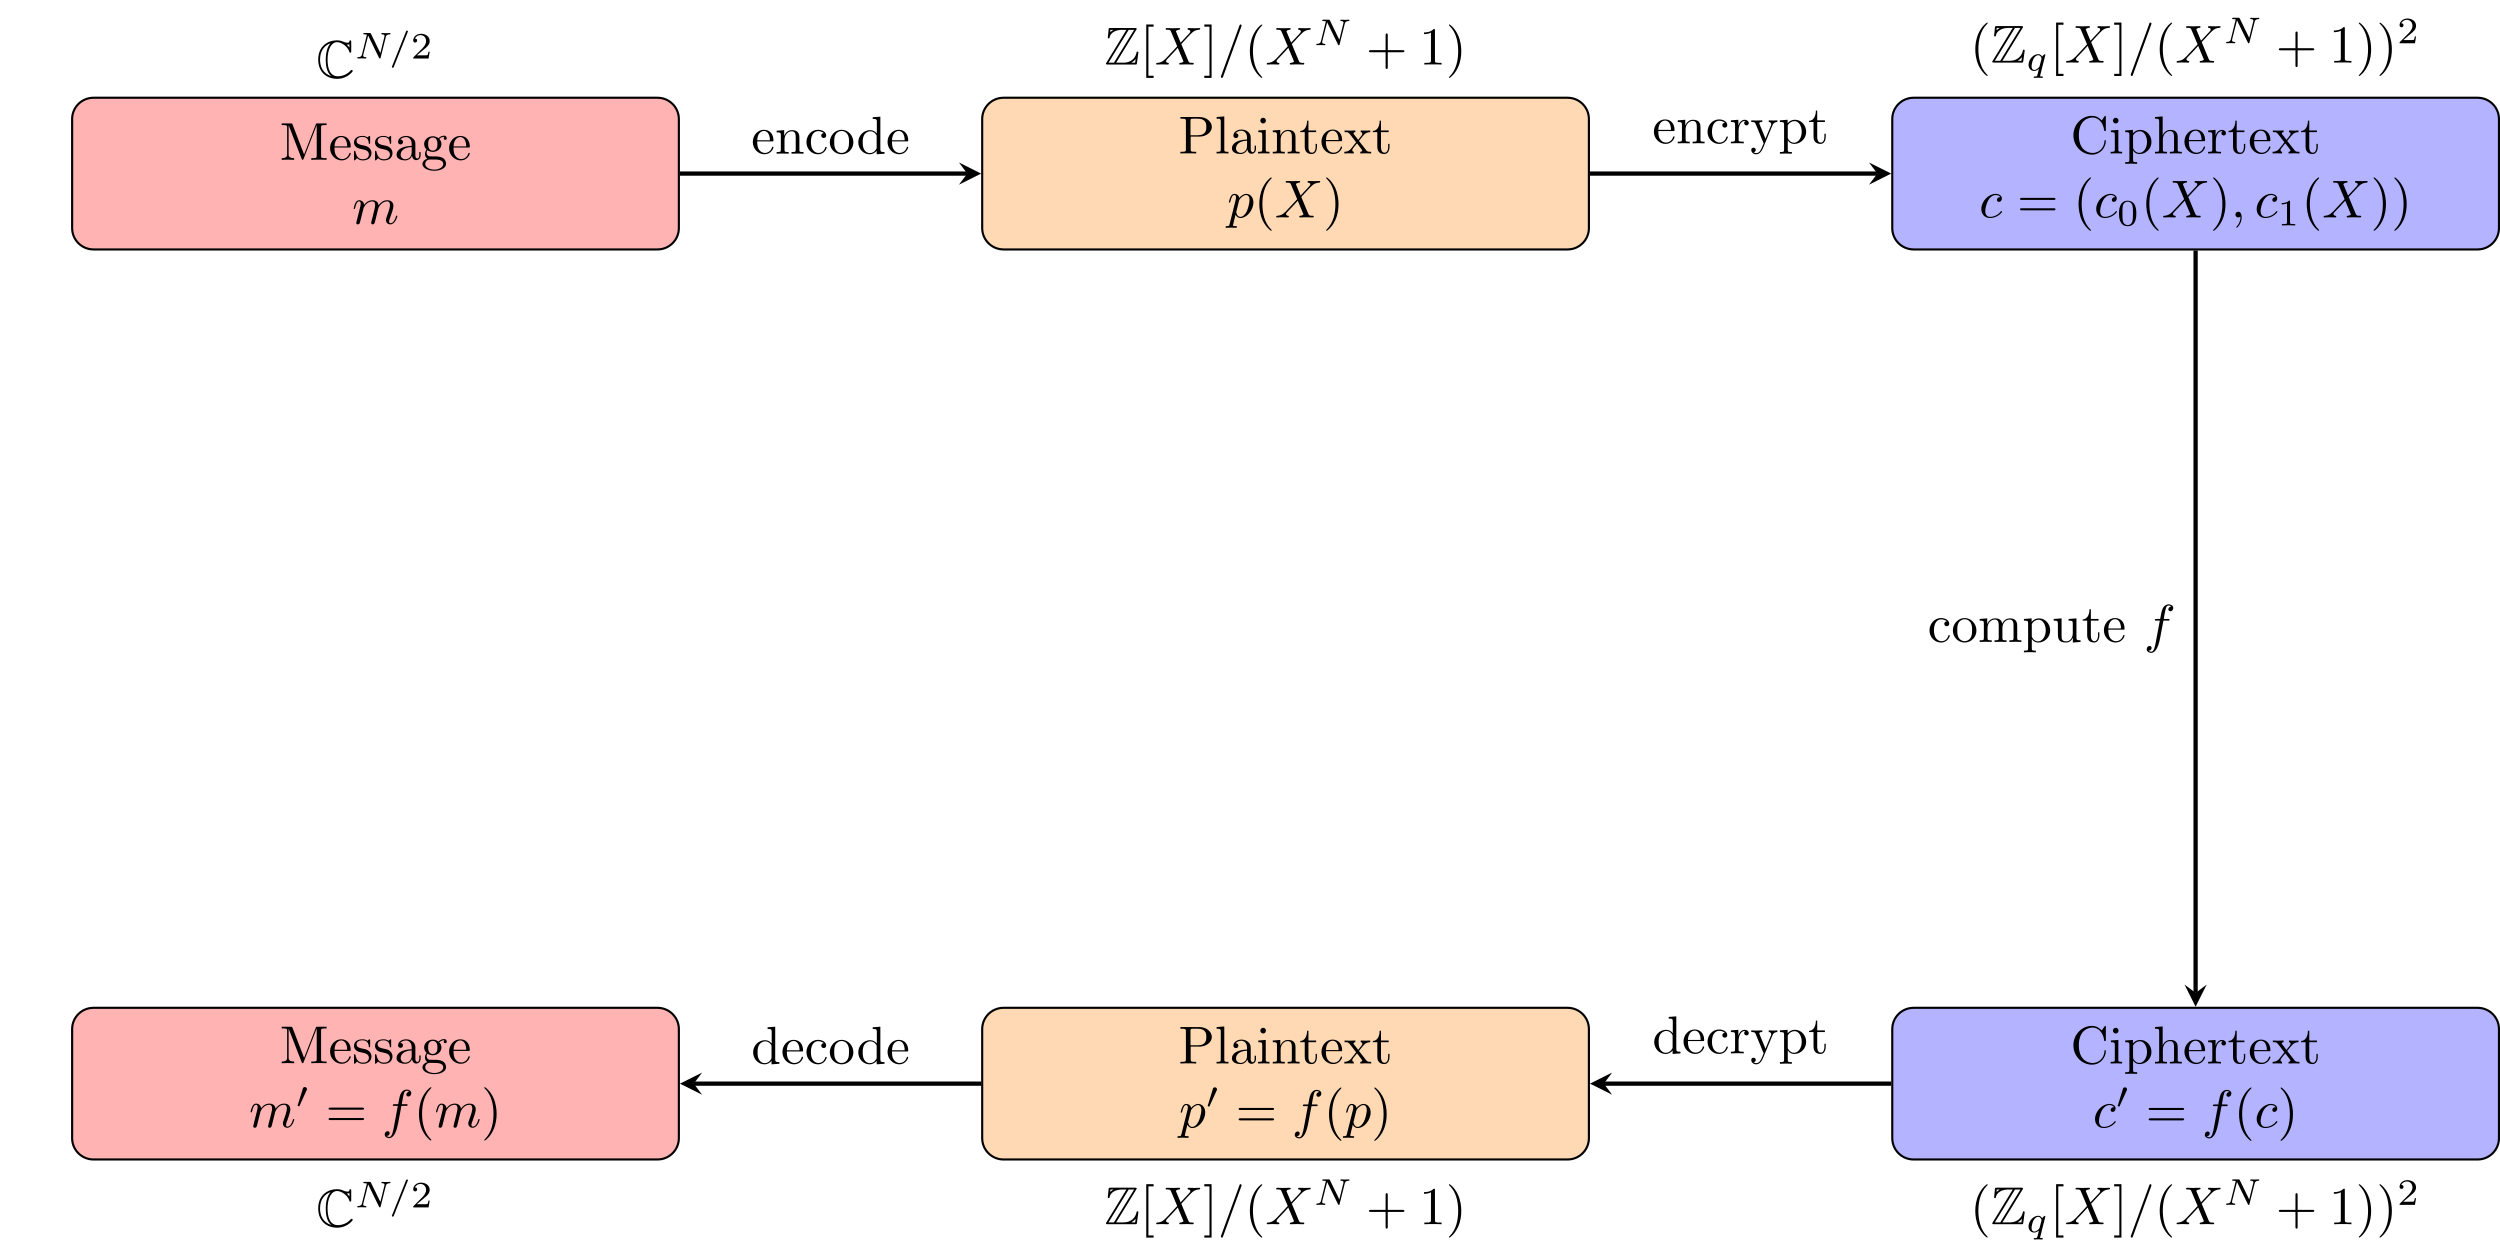 <?xml version="1.0" encoding="UTF-8"?> <svg xmlns="http://www.w3.org/2000/svg" xmlns:xlink="http://www.w3.org/1999/xlink" width="467.225pt" height="234.967pt" viewBox="0 0 467.225 234.967" version="1.1"><defs><g><symbol overflow="visible" id="glyph0-0"><path style="stroke:none;" d=""></path></symbol><symbol overflow="visible" id="glyph0-1"><path style="stroke:none;" d="M 2.406 -6.594 C 2.312 -6.812 2.281 -6.812 2.047 -6.812 L 0.375 -6.812 L 0.375 -6.5 L 0.609 -6.5 C 1.375 -6.5 1.391 -6.391 1.391 -6.031 L 1.391 -1.047 C 1.391 -0.781 1.391 -0.312 0.375 -0.312 L 0.375 0 C 0.719 -0.016 1.203 -0.031 1.531 -0.031 C 1.859 -0.031 2.359 -0.016 2.703 0 L 2.703 -0.312 C 1.672 -0.312 1.672 -0.781 1.672 -1.047 L 1.672 -6.422 L 1.688 -6.422 L 4.094 -0.219 C 4.141 -0.094 4.188 0 4.281 0 C 4.391 0 4.422 -0.078 4.469 -0.188 L 6.922 -6.5 L 6.922 -0.781 C 6.922 -0.422 6.906 -0.312 6.141 -0.312 L 5.906 -0.312 L 5.906 0 C 6.266 -0.031 6.953 -0.031 7.344 -0.031 C 7.719 -0.031 8.391 -0.031 8.766 0 L 8.766 -0.312 L 8.516 -0.312 C 7.75 -0.312 7.734 -0.422 7.734 -0.781 L 7.734 -6.031 C 7.734 -6.391 7.75 -6.5 8.516 -6.5 L 8.766 -6.5 L 8.766 -6.812 L 7.078 -6.812 C 6.812 -6.812 6.812 -6.797 6.75 -6.625 L 4.562 -1 Z M 2.406 -6.594 "></path></symbol><symbol overflow="visible" id="glyph0-2"><path style="stroke:none;" d="M 1.109 -2.516 C 1.172 -4 2.016 -4.25 2.359 -4.25 C 3.375 -4.25 3.484 -2.906 3.484 -2.516 Z M 1.109 -2.297 L 3.891 -2.297 C 4.109 -2.297 4.141 -2.297 4.141 -2.516 C 4.141 -3.5 3.594 -4.469 2.359 -4.469 C 1.203 -4.469 0.281 -3.438 0.281 -2.188 C 0.281 -0.859 1.328 0.109 2.469 0.109 C 3.688 0.109 4.141 -1 4.141 -1.188 C 4.141 -1.281 4.062 -1.312 4 -1.312 C 3.922 -1.312 3.891 -1.25 3.875 -1.172 C 3.531 -0.141 2.625 -0.141 2.531 -0.141 C 2.031 -0.141 1.641 -0.438 1.406 -0.812 C 1.109 -1.281 1.109 -1.938 1.109 -2.297 Z M 1.109 -2.297 "></path></symbol><symbol overflow="visible" id="glyph0-3"><path style="stroke:none;" d="M 2.078 -1.938 C 2.297 -1.891 3.109 -1.734 3.109 -1.016 C 3.109 -0.516 2.766 -0.109 1.984 -0.109 C 1.141 -0.109 0.781 -0.672 0.594 -1.531 C 0.562 -1.656 0.562 -1.688 0.453 -1.688 C 0.328 -1.688 0.328 -1.625 0.328 -1.453 L 0.328 -0.125 C 0.328 0.047 0.328 0.109 0.438 0.109 C 0.484 0.109 0.5 0.094 0.688 -0.094 C 0.703 -0.109 0.703 -0.125 0.891 -0.312 C 1.328 0.094 1.781 0.109 1.984 0.109 C 3.125 0.109 3.594 -0.562 3.594 -1.281 C 3.594 -1.797 3.297 -2.109 3.172 -2.219 C 2.844 -2.547 2.453 -2.625 2.031 -2.703 C 1.469 -2.812 0.812 -2.938 0.812 -3.516 C 0.812 -3.875 1.062 -4.281 1.922 -4.281 C 3.016 -4.281 3.078 -3.375 3.094 -3.078 C 3.094 -2.984 3.188 -2.984 3.203 -2.984 C 3.344 -2.984 3.344 -3.031 3.344 -3.219 L 3.344 -4.234 C 3.344 -4.391 3.344 -4.469 3.234 -4.469 C 3.188 -4.469 3.156 -4.469 3.031 -4.344 C 3 -4.312 2.906 -4.219 2.859 -4.188 C 2.484 -4.469 2.078 -4.469 1.922 -4.469 C 0.703 -4.469 0.328 -3.797 0.328 -3.234 C 0.328 -2.891 0.484 -2.609 0.75 -2.391 C 1.078 -2.141 1.359 -2.078 2.078 -1.938 Z M 2.078 -1.938 "></path></symbol><symbol overflow="visible" id="glyph0-4"><path style="stroke:none;" d="M 3.312 -0.75 C 3.359 -0.359 3.625 0.062 4.094 0.062 C 4.312 0.062 4.922 -0.078 4.922 -0.891 L 4.922 -1.453 L 4.672 -1.453 L 4.672 -0.891 C 4.672 -0.312 4.422 -0.25 4.312 -0.25 C 3.984 -0.25 3.938 -0.703 3.938 -0.75 L 3.938 -2.734 C 3.938 -3.156 3.938 -3.547 3.578 -3.922 C 3.188 -4.312 2.688 -4.469 2.219 -4.469 C 1.391 -4.469 0.703 -4 0.703 -3.344 C 0.703 -3.047 0.906 -2.875 1.172 -2.875 C 1.453 -2.875 1.625 -3.078 1.625 -3.328 C 1.625 -3.453 1.578 -3.781 1.109 -3.781 C 1.391 -4.141 1.875 -4.25 2.188 -4.25 C 2.688 -4.25 3.25 -3.859 3.25 -2.969 L 3.25 -2.609 C 2.734 -2.578 2.047 -2.547 1.422 -2.25 C 0.672 -1.906 0.422 -1.391 0.422 -0.953 C 0.422 -0.141 1.391 0.109 2.016 0.109 C 2.672 0.109 3.125 -0.297 3.312 -0.75 Z M 3.25 -2.391 L 3.25 -1.391 C 3.25 -0.453 2.531 -0.109 2.078 -0.109 C 1.594 -0.109 1.188 -0.453 1.188 -0.953 C 1.188 -1.5 1.609 -2.328 3.25 -2.391 Z M 3.25 -2.391 "></path></symbol><symbol overflow="visible" id="glyph0-5"><path style="stroke:none;" d="M 2.219 -1.719 C 1.344 -1.719 1.344 -2.719 1.344 -2.938 C 1.344 -3.203 1.359 -3.531 1.5 -3.781 C 1.578 -3.891 1.812 -4.172 2.219 -4.172 C 3.078 -4.172 3.078 -3.188 3.078 -2.953 C 3.078 -2.688 3.078 -2.359 2.922 -2.109 C 2.844 -2 2.609 -1.719 2.219 -1.719 Z M 1.062 -1.328 C 1.062 -1.359 1.062 -1.594 1.219 -1.797 C 1.609 -1.516 2.031 -1.484 2.219 -1.484 C 3.141 -1.484 3.828 -2.172 3.828 -2.938 C 3.828 -3.312 3.672 -3.672 3.422 -3.906 C 3.781 -4.25 4.141 -4.297 4.312 -4.297 C 4.344 -4.297 4.391 -4.297 4.422 -4.281 C 4.312 -4.25 4.25 -4.141 4.25 -4.016 C 4.25 -3.844 4.391 -3.734 4.547 -3.734 C 4.641 -3.734 4.828 -3.797 4.828 -4.031 C 4.828 -4.203 4.719 -4.516 4.328 -4.516 C 4.125 -4.516 3.688 -4.453 3.266 -4.047 C 2.844 -4.375 2.438 -4.406 2.219 -4.406 C 1.281 -4.406 0.594 -3.719 0.594 -2.953 C 0.594 -2.516 0.812 -2.141 1.062 -1.922 C 0.938 -1.781 0.75 -1.453 0.75 -1.094 C 0.75 -0.781 0.891 -0.406 1.203 -0.203 C 0.594 -0.047 0.281 0.391 0.281 0.781 C 0.281 1.5 1.266 2.047 2.484 2.047 C 3.656 2.047 4.688 1.547 4.688 0.766 C 4.688 0.422 4.562 -0.094 4.047 -0.375 C 3.516 -0.641 2.938 -0.641 2.328 -0.641 C 2.078 -0.641 1.656 -0.641 1.578 -0.656 C 1.266 -0.703 1.062 -1 1.062 -1.328 Z M 2.5 1.828 C 1.484 1.828 0.797 1.312 0.797 0.781 C 0.797 0.328 1.172 -0.047 1.609 -0.062 L 2.203 -0.062 C 3.062 -0.062 4.172 -0.062 4.172 0.781 C 4.172 1.328 3.469 1.828 2.5 1.828 Z M 2.5 1.828 "></path></symbol><symbol overflow="visible" id="glyph0-6"><path style="stroke:none;" d="M 2.266 -3.156 L 3.953 -3.156 C 5.141 -3.156 6.219 -3.953 6.219 -4.953 C 6.219 -5.938 5.234 -6.812 3.875 -6.812 L 0.344 -6.812 L 0.344 -6.5 L 0.594 -6.5 C 1.359 -6.5 1.375 -6.391 1.375 -6.031 L 1.375 -0.781 C 1.375 -0.422 1.359 -0.312 0.594 -0.312 L 0.344 -0.312 L 0.344 0 C 0.703 -0.031 1.438 -0.031 1.812 -0.031 C 2.188 -0.031 2.938 -0.031 3.297 0 L 3.297 -0.312 L 3.047 -0.312 C 2.281 -0.312 2.266 -0.422 2.266 -0.781 Z M 2.234 -3.406 L 2.234 -6.094 C 2.234 -6.438 2.25 -6.5 2.719 -6.5 L 3.609 -6.5 C 5.188 -6.5 5.188 -5.438 5.188 -4.953 C 5.188 -4.484 5.188 -3.406 3.609 -3.406 Z M 2.234 -3.406 "></path></symbol><symbol overflow="visible" id="glyph0-7"><path style="stroke:none;" d="M 1.766 -6.922 L 0.328 -6.812 L 0.328 -6.5 C 1.031 -6.5 1.109 -6.438 1.109 -5.938 L 1.109 -0.75 C 1.109 -0.312 1 -0.312 0.328 -0.312 L 0.328 0 C 0.656 -0.016 1.188 -0.031 1.438 -0.031 C 1.688 -0.031 2.172 -0.016 2.547 0 L 2.547 -0.312 C 1.875 -0.312 1.766 -0.312 1.766 -0.75 Z M 1.766 -6.922 "></path></symbol><symbol overflow="visible" id="glyph0-8"><path style="stroke:none;" d="M 1.766 -4.406 L 0.375 -4.297 L 0.375 -3.984 C 1.016 -3.984 1.109 -3.922 1.109 -3.438 L 1.109 -0.75 C 1.109 -0.312 1 -0.312 0.328 -0.312 L 0.328 0 C 0.641 -0.016 1.188 -0.031 1.422 -0.031 C 1.781 -0.031 2.125 -0.016 2.469 0 L 2.469 -0.312 C 1.797 -0.312 1.766 -0.359 1.766 -0.75 Z M 1.797 -6.141 C 1.797 -6.453 1.562 -6.672 1.281 -6.672 C 0.969 -6.672 0.75 -6.406 0.75 -6.141 C 0.75 -5.875 0.969 -5.609 1.281 -5.609 C 1.562 -5.609 1.797 -5.828 1.797 -6.141 Z M 1.797 -6.141 "></path></symbol><symbol overflow="visible" id="glyph0-9"><path style="stroke:none;" d="M 1.094 -3.422 L 1.094 -0.75 C 1.094 -0.312 0.984 -0.312 0.312 -0.312 L 0.312 0 C 0.672 -0.016 1.172 -0.031 1.453 -0.031 C 1.703 -0.031 2.219 -0.016 2.562 0 L 2.562 -0.312 C 1.891 -0.312 1.781 -0.312 1.781 -0.75 L 1.781 -2.594 C 1.781 -3.625 2.5 -4.188 3.125 -4.188 C 3.766 -4.188 3.875 -3.656 3.875 -3.078 L 3.875 -0.75 C 3.875 -0.312 3.766 -0.312 3.094 -0.312 L 3.094 0 C 3.438 -0.016 3.953 -0.031 4.219 -0.031 C 4.469 -0.031 5 -0.016 5.328 0 L 5.328 -0.312 C 4.812 -0.312 4.562 -0.312 4.562 -0.609 L 4.562 -2.516 C 4.562 -3.375 4.562 -3.672 4.25 -4.031 C 4.109 -4.203 3.781 -4.406 3.203 -4.406 C 2.469 -4.406 2 -3.984 1.719 -3.359 L 1.719 -4.406 L 0.312 -4.297 L 0.312 -3.984 C 1.016 -3.984 1.094 -3.922 1.094 -3.422 Z M 1.094 -3.422 "></path></symbol><symbol overflow="visible" id="glyph0-10"><path style="stroke:none;" d="M 1.719 -3.984 L 3.156 -3.984 L 3.156 -4.297 L 1.719 -4.297 L 1.719 -6.125 L 1.469 -6.125 C 1.469 -5.312 1.172 -4.25 0.188 -4.203 L 0.188 -3.984 L 1.031 -3.984 L 1.031 -1.234 C 1.031 -0.016 1.969 0.109 2.328 0.109 C 3.031 0.109 3.312 -0.594 3.312 -1.234 L 3.312 -1.797 L 3.062 -1.797 L 3.062 -1.25 C 3.062 -0.516 2.766 -0.141 2.391 -0.141 C 1.719 -0.141 1.719 -1.047 1.719 -1.219 Z M 1.719 -3.984 "></path></symbol><symbol overflow="visible" id="glyph0-11"><path style="stroke:none;" d="M 2.859 -2.344 C 3.156 -2.719 3.531 -3.203 3.781 -3.469 C 4.094 -3.828 4.5 -3.984 4.969 -3.984 L 4.969 -4.297 C 4.703 -4.281 4.406 -4.266 4.141 -4.266 C 3.844 -4.266 3.312 -4.281 3.188 -4.297 L 3.188 -3.984 C 3.406 -3.969 3.484 -3.844 3.484 -3.672 C 3.484 -3.516 3.375 -3.391 3.328 -3.328 L 2.719 -2.547 L 1.938 -3.562 C 1.844 -3.656 1.844 -3.672 1.844 -3.734 C 1.844 -3.891 2 -3.984 2.188 -3.984 L 2.188 -4.297 C 1.938 -4.281 1.281 -4.266 1.109 -4.266 C 0.906 -4.266 0.438 -4.281 0.172 -4.297 L 0.172 -3.984 C 0.875 -3.984 0.875 -3.984 1.344 -3.375 L 2.328 -2.094 L 1.391 -0.906 C 0.922 -0.328 0.328 -0.312 0.125 -0.312 L 0.125 0 C 0.375 -0.016 0.688 -0.031 0.953 -0.031 C 1.234 -0.031 1.656 -0.016 1.891 0 L 1.891 -0.312 C 1.672 -0.344 1.609 -0.469 1.609 -0.625 C 1.609 -0.844 1.891 -1.172 2.5 -1.891 L 3.266 -0.891 C 3.344 -0.781 3.469 -0.625 3.469 -0.562 C 3.469 -0.469 3.375 -0.312 3.109 -0.312 L 3.109 0 C 3.406 -0.016 3.969 -0.031 4.188 -0.031 C 4.453 -0.031 4.844 -0.016 5.141 0 L 5.141 -0.312 C 4.609 -0.312 4.422 -0.328 4.203 -0.625 Z M 2.859 -2.344 "></path></symbol><symbol overflow="visible" id="glyph0-12"><path style="stroke:none;" d="M 3.297 2.391 C 3.297 2.359 3.297 2.344 3.125 2.172 C 1.891 0.922 1.562 -0.969 1.562 -2.5 C 1.562 -4.234 1.938 -5.969 3.172 -7.203 C 3.297 -7.328 3.297 -7.344 3.297 -7.375 C 3.297 -7.453 3.266 -7.484 3.203 -7.484 C 3.094 -7.484 2.203 -6.797 1.609 -5.531 C 1.109 -4.438 0.984 -3.328 0.984 -2.5 C 0.984 -1.719 1.094 -0.516 1.641 0.625 C 2.25 1.844 3.094 2.5 3.203 2.5 C 3.266 2.5 3.297 2.469 3.297 2.391 Z M 3.297 2.391 "></path></symbol><symbol overflow="visible" id="glyph0-13"><path style="stroke:none;" d="M 2.875 -2.5 C 2.875 -3.266 2.766 -4.469 2.219 -5.609 C 1.625 -6.828 0.766 -7.484 0.672 -7.484 C 0.609 -7.484 0.562 -7.438 0.562 -7.375 C 0.562 -7.344 0.562 -7.328 0.75 -7.141 C 1.734 -6.156 2.297 -4.578 2.297 -2.5 C 2.297 -0.781 1.938 0.969 0.703 2.219 C 0.562 2.344 0.562 2.359 0.562 2.391 C 0.562 2.453 0.609 2.5 0.672 2.5 C 0.766 2.5 1.672 1.812 2.25 0.547 C 2.766 -0.547 2.875 -1.656 2.875 -2.5 Z M 2.875 -2.5 "></path></symbol><symbol overflow="visible" id="glyph0-14"><path style="stroke:none;" d="M 0.562 -3.406 C 0.562 -1.344 2.172 0.219 4.031 0.219 C 5.656 0.219 6.625 -1.172 6.625 -2.328 C 6.625 -2.422 6.625 -2.5 6.5 -2.5 C 6.391 -2.5 6.391 -2.438 6.375 -2.328 C 6.297 -0.906 5.234 -0.094 4.141 -0.094 C 3.531 -0.094 1.578 -0.422 1.578 -3.406 C 1.578 -6.375 3.531 -6.719 4.141 -6.719 C 5.219 -6.719 6.109 -5.812 6.312 -4.359 C 6.328 -4.219 6.328 -4.188 6.469 -4.188 C 6.625 -4.188 6.625 -4.219 6.625 -4.422 L 6.625 -6.781 C 6.625 -6.953 6.625 -7.031 6.516 -7.031 C 6.484 -7.031 6.438 -7.031 6.359 -6.906 L 5.859 -6.172 C 5.5 -6.531 4.984 -7.031 4.031 -7.031 C 2.156 -7.031 0.562 -5.438 0.562 -3.406 Z M 0.562 -3.406 "></path></symbol><symbol overflow="visible" id="glyph0-15"><path style="stroke:none;" d="M 1.719 -3.75 L 1.719 -4.406 L 0.281 -4.297 L 0.281 -3.984 C 0.984 -3.984 1.062 -3.922 1.062 -3.484 L 1.062 1.172 C 1.062 1.625 0.953 1.625 0.281 1.625 L 0.281 1.938 C 0.625 1.922 1.141 1.906 1.391 1.906 C 1.672 1.906 2.172 1.922 2.516 1.938 L 2.516 1.625 C 1.859 1.625 1.75 1.625 1.75 1.172 L 1.75 -0.594 C 1.797 -0.422 2.219 0.109 2.969 0.109 C 4.156 0.109 5.188 -0.875 5.188 -2.156 C 5.188 -3.422 4.234 -4.406 3.109 -4.406 C 2.328 -4.406 1.906 -3.969 1.719 -3.75 Z M 1.75 -1.141 L 1.75 -3.359 C 2.031 -3.875 2.516 -4.156 3.031 -4.156 C 3.766 -4.156 4.359 -3.281 4.359 -2.156 C 4.359 -0.953 3.672 -0.109 2.938 -0.109 C 2.531 -0.109 2.156 -0.312 1.891 -0.719 C 1.75 -0.922 1.75 -0.938 1.75 -1.141 Z M 1.75 -1.141 "></path></symbol><symbol overflow="visible" id="glyph0-16"><path style="stroke:none;" d="M 1.094 -0.75 C 1.094 -0.312 0.984 -0.312 0.312 -0.312 L 0.312 0 C 0.672 -0.016 1.172 -0.031 1.453 -0.031 C 1.703 -0.031 2.219 -0.016 2.562 0 L 2.562 -0.312 C 1.891 -0.312 1.781 -0.312 1.781 -0.75 L 1.781 -2.594 C 1.781 -3.625 2.5 -4.188 3.125 -4.188 C 3.766 -4.188 3.875 -3.656 3.875 -3.078 L 3.875 -0.75 C 3.875 -0.312 3.766 -0.312 3.094 -0.312 L 3.094 0 C 3.438 -0.016 3.953 -0.031 4.219 -0.031 C 4.469 -0.031 5 -0.016 5.328 0 L 5.328 -0.312 C 4.812 -0.312 4.562 -0.312 4.562 -0.609 L 4.562 -2.516 C 4.562 -3.375 4.562 -3.672 4.25 -4.031 C 4.109 -4.203 3.781 -4.406 3.203 -4.406 C 2.359 -4.406 1.922 -3.812 1.75 -3.422 L 1.75 -6.922 L 0.312 -6.812 L 0.312 -6.5 C 1.016 -6.5 1.094 -6.438 1.094 -5.938 Z M 1.094 -0.75 "></path></symbol><symbol overflow="visible" id="glyph0-17"><path style="stroke:none;" d="M 1.672 -3.312 L 1.672 -4.406 L 0.281 -4.297 L 0.281 -3.984 C 0.984 -3.984 1.062 -3.922 1.062 -3.422 L 1.062 -0.75 C 1.062 -0.312 0.953 -0.312 0.281 -0.312 L 0.281 0 C 0.672 -0.016 1.141 -0.031 1.422 -0.031 C 1.812 -0.031 2.281 -0.031 2.688 0 L 2.688 -0.312 L 2.469 -0.312 C 1.734 -0.312 1.719 -0.422 1.719 -0.781 L 1.719 -2.312 C 1.719 -3.297 2.141 -4.188 2.891 -4.188 C 2.953 -4.188 2.984 -4.188 3 -4.172 C 2.969 -4.172 2.766 -4.047 2.766 -3.781 C 2.766 -3.516 2.984 -3.359 3.203 -3.359 C 3.375 -3.359 3.625 -3.484 3.625 -3.797 C 3.625 -4.109 3.312 -4.406 2.891 -4.406 C 2.156 -4.406 1.797 -3.734 1.672 -3.312 Z M 1.672 -3.312 "></path></symbol><symbol overflow="visible" id="glyph0-18"><path style="stroke:none;" d="M 6.844 -3.266 C 7 -3.266 7.188 -3.266 7.188 -3.453 C 7.188 -3.656 7 -3.656 6.859 -3.656 L 0.891 -3.656 C 0.75 -3.656 0.562 -3.656 0.562 -3.453 C 0.562 -3.266 0.75 -3.266 0.891 -3.266 Z M 6.859 -1.328 C 7 -1.328 7.188 -1.328 7.188 -1.531 C 7.188 -1.719 7 -1.719 6.844 -1.719 L 0.891 -1.719 C 0.75 -1.719 0.562 -1.719 0.562 -1.531 C 0.562 -1.328 0.75 -1.328 0.891 -1.328 Z M 6.859 -1.328 "></path></symbol><symbol overflow="visible" id="glyph0-19"><path style="stroke:none;" d="M 1.172 -2.172 C 1.172 -3.797 1.984 -4.219 2.516 -4.219 C 2.609 -4.219 3.234 -4.203 3.578 -3.844 C 3.172 -3.812 3.109 -3.516 3.109 -3.391 C 3.109 -3.125 3.297 -2.938 3.562 -2.938 C 3.828 -2.938 4.031 -3.094 4.031 -3.406 C 4.031 -4.078 3.266 -4.469 2.5 -4.469 C 1.25 -4.469 0.344 -3.391 0.344 -2.156 C 0.344 -0.875 1.328 0.109 2.484 0.109 C 3.812 0.109 4.141 -1.094 4.141 -1.188 C 4.141 -1.281 4.031 -1.281 4 -1.281 C 3.922 -1.281 3.891 -1.25 3.875 -1.188 C 3.594 -0.266 2.938 -0.141 2.578 -0.141 C 2.047 -0.141 1.172 -0.562 1.172 -2.172 Z M 1.172 -2.172 "></path></symbol><symbol overflow="visible" id="glyph0-20"><path style="stroke:none;" d="M 4.688 -2.141 C 4.688 -3.406 3.703 -4.469 2.5 -4.469 C 1.25 -4.469 0.281 -3.375 0.281 -2.141 C 0.281 -0.844 1.312 0.109 2.484 0.109 C 3.688 0.109 4.688 -0.875 4.688 -2.141 Z M 2.5 -0.141 C 2.062 -0.141 1.625 -0.344 1.359 -0.812 C 1.109 -1.25 1.109 -1.859 1.109 -2.219 C 1.109 -2.609 1.109 -3.141 1.344 -3.578 C 1.609 -4.031 2.078 -4.25 2.484 -4.25 C 2.922 -4.25 3.344 -4.031 3.609 -3.594 C 3.875 -3.172 3.875 -2.594 3.875 -2.219 C 3.875 -1.859 3.875 -1.312 3.656 -0.875 C 3.422 -0.422 2.984 -0.141 2.5 -0.141 Z M 2.5 -0.141 "></path></symbol><symbol overflow="visible" id="glyph0-21"><path style="stroke:none;" d="M 3.781 -0.547 L 3.781 0.109 L 5.25 0 L 5.25 -0.312 C 4.562 -0.312 4.469 -0.375 4.469 -0.875 L 4.469 -6.922 L 3.047 -6.812 L 3.047 -6.5 C 3.734 -6.5 3.812 -6.438 3.812 -5.938 L 3.812 -3.781 C 3.531 -4.141 3.094 -4.406 2.562 -4.406 C 1.391 -4.406 0.344 -3.422 0.344 -2.141 C 0.344 -0.875 1.312 0.109 2.453 0.109 C 3.094 0.109 3.531 -0.234 3.781 -0.547 Z M 3.781 -3.219 L 3.781 -1.172 C 3.781 -1 3.781 -0.984 3.672 -0.812 C 3.375 -0.328 2.938 -0.109 2.5 -0.109 C 2.047 -0.109 1.688 -0.375 1.453 -0.75 C 1.203 -1.156 1.172 -1.719 1.172 -2.141 C 1.172 -2.5 1.188 -3.094 1.469 -3.547 C 1.688 -3.859 2.062 -4.188 2.609 -4.188 C 2.953 -4.188 3.375 -4.031 3.672 -3.594 C 3.781 -3.422 3.781 -3.406 3.781 -3.219 Z M 3.781 -3.219 "></path></symbol><symbol overflow="visible" id="glyph0-22"><path style="stroke:none;" d="M 4.141 -3.344 C 4.391 -3.984 4.906 -3.984 5.062 -3.984 L 5.062 -4.297 C 4.828 -4.281 4.547 -4.266 4.312 -4.266 C 4.141 -4.266 3.672 -4.281 3.453 -4.297 L 3.453 -3.984 C 3.766 -3.984 3.922 -3.812 3.922 -3.562 C 3.922 -3.453 3.906 -3.438 3.859 -3.312 L 2.844 -0.875 L 1.75 -3.547 C 1.703 -3.656 1.688 -3.688 1.688 -3.734 C 1.688 -3.984 2.047 -3.984 2.25 -3.984 L 2.25 -4.297 C 1.984 -4.281 1.328 -4.266 1.156 -4.266 C 0.891 -4.266 0.484 -4.281 0.188 -4.297 L 0.188 -3.984 C 0.672 -3.984 0.859 -3.984 1 -3.641 L 2.5 0 C 2.438 0.125 2.297 0.453 2.25 0.594 C 2.031 1.141 1.75 1.828 1.109 1.828 C 1.062 1.828 0.828 1.828 0.641 1.641 C 0.953 1.609 1.031 1.391 1.031 1.219 C 1.031 0.969 0.844 0.812 0.609 0.812 C 0.406 0.812 0.188 0.938 0.188 1.234 C 0.188 1.688 0.609 2.047 1.109 2.047 C 1.734 2.047 2.141 1.469 2.375 0.906 Z M 4.141 -3.344 "></path></symbol><symbol overflow="visible" id="glyph0-23"><path style="stroke:none;" d="M 1.094 -3.422 L 1.094 -0.75 C 1.094 -0.312 0.984 -0.312 0.312 -0.312 L 0.312 0 C 0.672 -0.016 1.172 -0.031 1.453 -0.031 C 1.703 -0.031 2.219 -0.016 2.562 0 L 2.562 -0.312 C 1.891 -0.312 1.781 -0.312 1.781 -0.75 L 1.781 -2.594 C 1.781 -3.625 2.5 -4.188 3.125 -4.188 C 3.766 -4.188 3.875 -3.656 3.875 -3.078 L 3.875 -0.75 C 3.875 -0.312 3.766 -0.312 3.094 -0.312 L 3.094 0 C 3.438 -0.016 3.953 -0.031 4.219 -0.031 C 4.469 -0.031 5 -0.016 5.328 0 L 5.328 -0.312 C 4.672 -0.312 4.562 -0.312 4.562 -0.75 L 4.562 -2.594 C 4.562 -3.625 5.266 -4.188 5.906 -4.188 C 6.531 -4.188 6.641 -3.656 6.641 -3.078 L 6.641 -0.75 C 6.641 -0.312 6.531 -0.312 5.859 -0.312 L 5.859 0 C 6.203 -0.016 6.719 -0.031 6.984 -0.031 C 7.25 -0.031 7.766 -0.016 8.109 0 L 8.109 -0.312 C 7.594 -0.312 7.344 -0.312 7.328 -0.609 L 7.328 -2.516 C 7.328 -3.375 7.328 -3.672 7.016 -4.031 C 6.875 -4.203 6.547 -4.406 5.969 -4.406 C 5.141 -4.406 4.688 -3.812 4.531 -3.422 C 4.391 -4.297 3.656 -4.406 3.203 -4.406 C 2.469 -4.406 2 -3.984 1.719 -3.359 L 1.719 -4.406 L 0.312 -4.297 L 0.312 -3.984 C 1.016 -3.984 1.094 -3.922 1.094 -3.422 Z M 1.094 -3.422 "></path></symbol><symbol overflow="visible" id="glyph0-24"><path style="stroke:none;" d="M 3.891 -0.781 L 3.891 0.109 L 5.328 0 L 5.328 -0.312 C 4.641 -0.312 4.562 -0.375 4.562 -0.875 L 4.562 -4.406 L 3.094 -4.297 L 3.094 -3.984 C 3.781 -3.984 3.875 -3.922 3.875 -3.422 L 3.875 -1.656 C 3.875 -0.781 3.391 -0.109 2.656 -0.109 C 1.828 -0.109 1.781 -0.578 1.781 -1.094 L 1.781 -4.406 L 0.312 -4.297 L 0.312 -3.984 C 1.094 -3.984 1.094 -3.953 1.094 -3.078 L 1.094 -1.578 C 1.094 -0.797 1.094 0.109 2.609 0.109 C 3.172 0.109 3.609 -0.172 3.891 -0.781 Z M 3.891 -0.781 "></path></symbol><symbol overflow="visible" id="glyph0-25"><path style="stroke:none;" d="M 2.547 2.5 L 2.547 2.094 L 1.578 2.094 L 1.578 -7.078 L 2.547 -7.078 L 2.547 -7.484 L 1.172 -7.484 L 1.172 2.5 Z M 2.547 2.5 "></path></symbol><symbol overflow="visible" id="glyph0-26"><path style="stroke:none;" d="M 1.578 -7.484 L 0.219 -7.484 L 0.219 -7.078 L 1.188 -7.078 L 1.188 2.094 L 0.219 2.094 L 0.219 2.5 L 1.578 2.5 Z M 1.578 -7.484 "></path></symbol><symbol overflow="visible" id="glyph0-27"><path style="stroke:none;" d="M 4.078 -2.297 L 6.859 -2.297 C 7 -2.297 7.188 -2.297 7.188 -2.5 C 7.188 -2.688 7 -2.688 6.859 -2.688 L 4.078 -2.688 L 4.078 -5.484 C 4.078 -5.625 4.078 -5.812 3.875 -5.812 C 3.672 -5.812 3.672 -5.625 3.672 -5.484 L 3.672 -2.688 L 0.891 -2.688 C 0.75 -2.688 0.562 -2.688 0.562 -2.5 C 0.562 -2.297 0.75 -2.297 0.891 -2.297 L 3.672 -2.297 L 3.672 0.5 C 3.672 0.641 3.672 0.828 3.875 0.828 C 4.078 0.828 4.078 0.641 4.078 0.5 Z M 4.078 -2.297 "></path></symbol><symbol overflow="visible" id="glyph0-28"><path style="stroke:none;" d="M 2.938 -6.375 C 2.938 -6.625 2.938 -6.641 2.703 -6.641 C 2.078 -6 1.203 -6 0.891 -6 L 0.891 -5.688 C 1.094 -5.688 1.672 -5.688 2.188 -5.953 L 2.188 -0.781 C 2.188 -0.422 2.156 -0.312 1.266 -0.312 L 0.953 -0.312 L 0.953 0 C 1.297 -0.031 2.156 -0.031 2.562 -0.031 C 2.953 -0.031 3.828 -0.031 4.172 0 L 4.172 -0.312 L 3.859 -0.312 C 2.953 -0.312 2.938 -0.422 2.938 -0.781 Z M 2.938 -6.375 "></path></symbol><symbol overflow="visible" id="glyph1-0"><path style="stroke:none;" d=""></path></symbol><symbol overflow="visible" id="glyph1-1"><path style="stroke:none;" d="M 0.875 -0.594 C 0.844 -0.438 0.781 -0.203 0.781 -0.156 C 0.781 0.016 0.922 0.109 1.078 0.109 C 1.203 0.109 1.375 0.031 1.453 -0.172 C 1.453 -0.188 1.578 -0.656 1.641 -0.906 L 1.859 -1.797 C 1.906 -2.031 1.969 -2.25 2.031 -2.469 C 2.062 -2.641 2.141 -2.938 2.156 -2.969 C 2.297 -3.281 2.828 -4.188 3.781 -4.188 C 4.234 -4.188 4.312 -3.812 4.312 -3.484 C 4.312 -3.234 4.25 -2.953 4.172 -2.656 L 3.891 -1.5 L 3.688 -0.75 C 3.656 -0.547 3.562 -0.203 3.562 -0.156 C 3.562 0.016 3.703 0.109 3.844 0.109 C 4.156 0.109 4.219 -0.141 4.297 -0.453 C 4.438 -1.016 4.812 -2.469 4.891 -2.859 C 4.922 -2.984 5.453 -4.188 6.547 -4.188 C 6.969 -4.188 7.078 -3.844 7.078 -3.484 C 7.078 -2.922 6.656 -1.781 6.453 -1.25 C 6.375 -1.016 6.328 -0.906 6.328 -0.703 C 6.328 -0.234 6.672 0.109 7.141 0.109 C 8.078 0.109 8.453 -1.344 8.453 -1.422 C 8.453 -1.531 8.359 -1.531 8.328 -1.531 C 8.234 -1.531 8.234 -1.5 8.188 -1.344 C 8.031 -0.812 7.719 -0.109 7.172 -0.109 C 7 -0.109 6.922 -0.203 6.922 -0.438 C 6.922 -0.688 7.016 -0.922 7.109 -1.141 C 7.297 -1.672 7.719 -2.766 7.719 -3.344 C 7.719 -3.984 7.312 -4.406 6.562 -4.406 C 5.828 -4.406 5.312 -3.969 4.938 -3.438 C 4.938 -3.562 4.906 -3.906 4.625 -4.141 C 4.375 -4.359 4.062 -4.406 3.812 -4.406 C 2.906 -4.406 2.422 -3.766 2.25 -3.531 C 2.203 -4.109 1.781 -4.406 1.328 -4.406 C 0.875 -4.406 0.688 -4.016 0.594 -3.844 C 0.422 -3.484 0.297 -2.906 0.297 -2.875 C 0.297 -2.766 0.391 -2.766 0.406 -2.766 C 0.516 -2.766 0.516 -2.781 0.578 -3 C 0.75 -3.703 0.953 -4.188 1.312 -4.188 C 1.469 -4.188 1.609 -4.109 1.609 -3.734 C 1.609 -3.516 1.578 -3.406 1.453 -2.891 Z M 0.875 -0.594 "></path></symbol><symbol overflow="visible" id="glyph1-2"><path style="stroke:none;" d="M 0.453 1.219 C 0.375 1.562 0.344 1.625 -0.094 1.625 C -0.203 1.625 -0.312 1.625 -0.312 1.812 C -0.312 1.891 -0.266 1.938 -0.188 1.938 C 0.078 1.938 0.375 1.906 0.641 1.906 C 0.984 1.906 1.312 1.938 1.641 1.938 C 1.688 1.938 1.812 1.938 1.812 1.734 C 1.812 1.625 1.719 1.625 1.578 1.625 C 1.078 1.625 1.078 1.562 1.078 1.469 C 1.078 1.344 1.5 -0.281 1.562 -0.531 C 1.688 -0.234 1.969 0.109 2.484 0.109 C 3.641 0.109 4.891 -1.344 4.891 -2.812 C 4.891 -3.75 4.312 -4.406 3.562 -4.406 C 3.062 -4.406 2.578 -4.047 2.25 -3.656 C 2.156 -4.203 1.719 -4.406 1.359 -4.406 C 0.891 -4.406 0.703 -4.016 0.625 -3.844 C 0.438 -3.5 0.312 -2.906 0.312 -2.875 C 0.312 -2.766 0.406 -2.766 0.422 -2.766 C 0.531 -2.766 0.531 -2.781 0.594 -3 C 0.766 -3.703 0.969 -4.188 1.328 -4.188 C 1.5 -4.188 1.641 -4.109 1.641 -3.734 C 1.641 -3.5 1.609 -3.391 1.562 -3.219 Z M 2.203 -3.109 C 2.266 -3.375 2.547 -3.656 2.719 -3.812 C 3.078 -4.109 3.359 -4.188 3.531 -4.188 C 3.922 -4.188 4.172 -3.844 4.172 -3.25 C 4.172 -2.656 3.844 -1.516 3.656 -1.141 C 3.312 -0.438 2.844 -0.109 2.469 -0.109 C 1.812 -0.109 1.688 -0.938 1.688 -1 C 1.688 -1.016 1.688 -1.031 1.719 -1.156 Z M 2.203 -3.109 "></path></symbol><symbol overflow="visible" id="glyph1-3"><path style="stroke:none;" d="M 4.828 -4.094 L 4 -6.078 C 3.969 -6.156 3.953 -6.203 3.953 -6.203 C 3.953 -6.266 4.109 -6.453 4.531 -6.5 C 4.641 -6.516 4.734 -6.516 4.734 -6.688 C 4.734 -6.812 4.609 -6.812 4.578 -6.812 C 4.172 -6.812 3.75 -6.781 3.328 -6.781 C 3.078 -6.781 2.469 -6.812 2.219 -6.812 C 2.156 -6.812 2.031 -6.812 2.031 -6.609 C 2.031 -6.5 2.141 -6.5 2.266 -6.5 C 2.859 -6.5 2.922 -6.406 3.016 -6.188 L 4.188 -3.406 L 2.078 -1.141 L 1.953 -1.031 C 1.469 -0.5 1 -0.344 0.484 -0.312 C 0.359 -0.297 0.266 -0.297 0.266 -0.109 C 0.266 -0.094 0.266 0 0.406 0 C 0.703 0 1.031 -0.031 1.328 -0.031 C 1.703 -0.031 2.094 0 2.453 0 C 2.516 0 2.625 0 2.625 -0.203 C 2.625 -0.297 2.531 -0.312 2.516 -0.312 C 2.422 -0.312 2.109 -0.344 2.109 -0.625 C 2.109 -0.781 2.266 -0.938 2.375 -1.062 L 3.406 -2.141 L 4.297 -3.125 L 5.297 -0.734 C 5.344 -0.625 5.359 -0.625 5.359 -0.594 C 5.359 -0.516 5.156 -0.344 4.781 -0.312 C 4.672 -0.297 4.578 -0.297 4.578 -0.125 C 4.578 0 4.688 0 4.719 0 C 5 0 5.703 -0.031 5.984 -0.031 C 6.234 -0.031 6.844 0 7.094 0 C 7.156 0 7.281 0 7.281 -0.188 C 7.281 -0.312 7.172 -0.312 7.094 -0.312 C 6.438 -0.312 6.406 -0.344 6.234 -0.75 C 5.859 -1.672 5.188 -3.234 4.953 -3.828 C 5.625 -4.531 6.672 -5.719 7 -5.984 C 7.281 -6.234 7.672 -6.469 8.266 -6.5 C 8.391 -6.516 8.484 -6.516 8.484 -6.703 C 8.484 -6.703 8.484 -6.812 8.359 -6.812 C 8.062 -6.812 7.719 -6.781 7.422 -6.781 C 7.047 -6.781 6.672 -6.812 6.312 -6.812 C 6.25 -6.812 6.125 -6.812 6.125 -6.609 C 6.125 -6.547 6.172 -6.516 6.234 -6.5 C 6.328 -6.484 6.641 -6.469 6.641 -6.188 C 6.641 -6.047 6.531 -5.922 6.453 -5.828 Z M 4.828 -4.094 "></path></symbol><symbol overflow="visible" id="glyph1-4"><path style="stroke:none;" d="M 3.953 -3.781 C 3.781 -3.781 3.656 -3.781 3.516 -3.656 C 3.344 -3.5 3.328 -3.328 3.328 -3.266 C 3.328 -3.016 3.516 -2.906 3.703 -2.906 C 3.984 -2.906 4.25 -3.156 4.25 -3.547 C 4.25 -4.031 3.781 -4.406 3.078 -4.406 C 1.734 -4.406 0.406 -2.984 0.406 -1.578 C 0.406 -0.672 0.984 0.109 2.031 0.109 C 3.453 0.109 4.281 -0.953 4.281 -1.062 C 4.281 -1.125 4.234 -1.203 4.172 -1.203 C 4.109 -1.203 4.094 -1.172 4.031 -1.094 C 3.25 -0.109 2.156 -0.109 2.047 -0.109 C 1.422 -0.109 1.141 -0.594 1.141 -1.203 C 1.141 -1.609 1.344 -2.578 1.688 -3.188 C 2 -3.766 2.547 -4.188 3.094 -4.188 C 3.422 -4.188 3.812 -4.062 3.953 -3.781 Z M 3.953 -3.781 "></path></symbol><symbol overflow="visible" id="glyph1-5"><path style="stroke:none;" d="M 2.031 -0.016 C 2.031 -0.672 1.781 -1.062 1.391 -1.062 C 1.062 -1.062 0.859 -0.812 0.859 -0.531 C 0.859 -0.266 1.062 0 1.391 0 C 1.5 0 1.641 -0.047 1.734 -0.125 C 1.766 -0.156 1.781 -0.156 1.781 -0.156 C 1.797 -0.156 1.797 -0.156 1.797 -0.016 C 1.797 0.734 1.453 1.328 1.125 1.656 C 1.016 1.766 1.016 1.781 1.016 1.812 C 1.016 1.891 1.062 1.922 1.109 1.922 C 1.219 1.922 2.031 1.156 2.031 -0.016 Z M 2.031 -0.016 "></path></symbol><symbol overflow="visible" id="glyph1-6"><path style="stroke:none;" d="M 3.656 -3.984 L 4.516 -3.984 C 4.719 -3.984 4.812 -3.984 4.812 -4.188 C 4.812 -4.297 4.719 -4.297 4.547 -4.297 L 3.719 -4.297 L 3.922 -5.438 C 3.969 -5.641 4.109 -6.344 4.172 -6.469 C 4.25 -6.656 4.422 -6.812 4.641 -6.812 C 4.672 -6.812 4.938 -6.812 5.125 -6.625 C 4.688 -6.594 4.578 -6.234 4.578 -6.094 C 4.578 -5.859 4.766 -5.734 4.953 -5.734 C 5.219 -5.734 5.5 -5.969 5.5 -6.344 C 5.5 -6.797 5.047 -7.031 4.641 -7.031 C 4.297 -7.031 3.672 -6.844 3.375 -5.859 C 3.312 -5.656 3.281 -5.547 3.047 -4.297 L 2.359 -4.297 C 2.156 -4.297 2.047 -4.297 2.047 -4.109 C 2.047 -3.984 2.141 -3.984 2.328 -3.984 L 2.984 -3.984 L 2.25 -0.047 C 2.062 0.922 1.891 1.828 1.375 1.828 C 1.328 1.828 1.094 1.828 0.891 1.641 C 1.359 1.609 1.453 1.25 1.453 1.109 C 1.453 0.875 1.266 0.75 1.078 0.75 C 0.812 0.75 0.531 0.984 0.531 1.359 C 0.531 1.797 0.969 2.047 1.375 2.047 C 1.922 2.047 2.328 1.453 2.5 1.078 C 2.828 0.453 3.047 -0.75 3.062 -0.828 Z M 3.656 -3.984 "></path></symbol><symbol overflow="visible" id="glyph1-7"><path style="stroke:none;" d="M 4.375 -7.094 C 4.422 -7.234 4.422 -7.266 4.422 -7.281 C 4.422 -7.391 4.344 -7.484 4.234 -7.484 C 4.156 -7.484 4.094 -7.453 4.062 -7.391 L 0.594 2.109 C 0.547 2.25 0.547 2.281 0.547 2.297 C 0.547 2.406 0.641 2.5 0.75 2.5 C 0.875 2.5 0.906 2.422 0.969 2.25 Z M 4.375 -7.094 "></path></symbol><symbol overflow="visible" id="glyph2-0"><path style="stroke:none;" d=""></path></symbol><symbol overflow="visible" id="glyph2-1"><path style="stroke:none;" d="M 3.594 -2.219 C 3.594 -2.984 3.5 -3.547 3.188 -4.031 C 2.969 -4.344 2.531 -4.625 1.984 -4.625 C 0.359 -4.625 0.359 -2.719 0.359 -2.219 C 0.359 -1.719 0.359 0.141 1.984 0.141 C 3.594 0.141 3.594 -1.719 3.594 -2.219 Z M 1.984 -0.062 C 1.656 -0.062 1.234 -0.25 1.094 -0.812 C 1 -1.219 1 -1.797 1 -2.312 C 1 -2.828 1 -3.359 1.094 -3.734 C 1.25 -4.281 1.688 -4.438 1.984 -4.438 C 2.359 -4.438 2.719 -4.203 2.844 -3.797 C 2.953 -3.422 2.969 -2.922 2.969 -2.312 C 2.969 -1.797 2.969 -1.281 2.875 -0.844 C 2.734 -0.203 2.266 -0.062 1.984 -0.062 Z M 1.984 -0.062 "></path></symbol><symbol overflow="visible" id="glyph2-2"><path style="stroke:none;" d="M 2.328 -4.438 C 2.328 -4.625 2.328 -4.625 2.125 -4.625 C 1.672 -4.188 1.047 -4.188 0.766 -4.188 L 0.766 -3.938 C 0.922 -3.938 1.391 -3.938 1.766 -4.125 L 1.766 -0.578 C 1.766 -0.344 1.766 -0.25 1.078 -0.25 L 0.812 -0.25 L 0.812 0 C 0.938 0 1.797 -0.031 2.047 -0.031 C 2.266 -0.031 3.141 0 3.297 0 L 3.297 -0.25 L 3.031 -0.25 C 2.328 -0.25 2.328 -0.344 2.328 -0.578 Z M 2.328 -4.438 "></path></symbol><symbol overflow="visible" id="glyph2-3"><path style="stroke:none;" d="M 3.516 -1.266 L 3.281 -1.266 C 3.266 -1.109 3.188 -0.703 3.094 -0.641 C 3.047 -0.594 2.516 -0.594 2.406 -0.594 L 1.125 -0.594 C 1.859 -1.234 2.109 -1.438 2.516 -1.766 C 3.031 -2.172 3.516 -2.609 3.516 -3.266 C 3.516 -4.109 2.781 -4.625 1.891 -4.625 C 1.031 -4.625 0.438 -4.016 0.438 -3.375 C 0.438 -3.031 0.734 -2.984 0.812 -2.984 C 0.969 -2.984 1.172 -3.109 1.172 -3.359 C 1.172 -3.484 1.125 -3.734 0.766 -3.734 C 0.984 -4.219 1.453 -4.375 1.781 -4.375 C 2.484 -4.375 2.844 -3.828 2.844 -3.266 C 2.844 -2.656 2.406 -2.188 2.188 -1.938 L 0.516 -0.266 C 0.438 -0.203 0.438 -0.188 0.438 0 L 3.312 0 Z M 3.516 -1.266 "></path></symbol><symbol overflow="visible" id="glyph3-0"><path style="stroke:none;" d=""></path></symbol><symbol overflow="visible" id="glyph3-1"><path style="stroke:none;" d="M 2.016 -3.297 C 2.078 -3.406 2.078 -3.469 2.078 -3.516 C 2.078 -3.734 1.891 -3.891 1.672 -3.891 C 1.406 -3.891 1.328 -3.672 1.297 -3.562 L 0.375 -0.547 C 0.359 -0.531 0.328 -0.453 0.328 -0.438 C 0.328 -0.359 0.547 -0.281 0.609 -0.281 C 0.656 -0.281 0.656 -0.297 0.703 -0.406 Z M 2.016 -3.297 "></path></symbol><symbol overflow="visible" id="glyph4-0"><path style="stroke:none;" d=""></path></symbol><symbol overflow="visible" id="glyph4-1"><path style="stroke:none;" d="M 6.547 -6.688 C 6.547 -6.859 6.547 -7.016 6.375 -7.016 C 6.375 -7.016 6.219 -7.016 6.203 -6.844 C 6.172 -6.562 5.938 -6.562 5.875 -6.562 C 5.516 -6.562 5.172 -6.703 4.969 -6.797 C 4.469 -7.016 4.031 -7.016 3.875 -7.016 C 2.219 -7.016 0.375 -5.969 0.375 -3.422 C 0.375 -0.875 2.172 0.188 3.891 0.188 C 4.422 0.188 5.141 0.078 5.859 -0.359 C 6.312 -0.641 6.828 -1.141 6.828 -1.281 C 6.828 -1.422 6.672 -1.484 6.625 -1.484 C 6.547 -1.484 6.516 -1.453 6.406 -1.344 C 5.828 -0.688 4.938 -0.297 4.062 -0.297 C 2.516 -0.297 2.125 -1.859 2.125 -3.406 C 2.125 -5.359 2.844 -6.672 3.906 -6.672 C 4.656 -6.672 5.859 -5.938 6.188 -4.891 C 6.219 -4.797 6.25 -4.688 6.375 -4.688 C 6.547 -4.688 6.547 -4.859 6.547 -5.031 Z M 6.203 -5.656 C 6.078 -5.828 5.953 -5.969 5.703 -6.219 C 5.75 -6.203 5.828 -6.203 5.875 -6.203 C 5.984 -6.203 6.125 -6.234 6.203 -6.281 Z M 2.656 -6.438 C 2.438 -6.203 1.781 -5.359 1.781 -3.406 C 1.781 -2.406 1.922 -1.031 2.828 -0.312 C 1.188 -0.844 0.719 -2.188 0.719 -3.406 C 0.719 -5.25 1.719 -6.125 2.656 -6.453 Z M 2.656 -6.438 "></path></symbol><symbol overflow="visible" id="glyph4-2"><path style="stroke:none;" d="M 5.938 -6.469 C 6.031 -6.594 6.031 -6.625 6.031 -6.656 C 6.031 -6.828 5.875 -6.828 5.703 -6.828 L 1.141 -6.828 C 0.812 -6.828 0.812 -6.797 0.781 -6.547 L 0.641 -5.188 L 0.625 -5.062 C 0.625 -4.922 0.734 -4.875 0.797 -4.875 C 0.891 -4.875 0.953 -4.938 0.969 -5.031 C 1 -5.266 1.094 -5.703 1.703 -6.078 C 2.266 -6.453 2.969 -6.484 3.312 -6.484 L 4.109 -6.484 L 0.375 -0.359 C 0.281 -0.234 0.281 -0.203 0.281 -0.172 C 0.281 0 0.438 0 0.625 0 L 5.734 0 C 6.031 0 6.031 -0.016 6.078 -0.281 L 6.344 -2.25 C 6.344 -2.359 6.25 -2.422 6.172 -2.422 C 6.016 -2.422 6 -2.328 5.969 -2.125 C 5.797 -1.312 5.031 -0.344 3.609 -0.344 L 2.188 -0.344 Z M 1.125 -6.484 L 1.656 -6.484 L 1.656 -6.469 C 1.391 -6.312 1.203 -6.141 1.078 -6.031 Z M 4.531 -6.484 L 5.547 -6.484 L 1.781 -0.344 L 0.766 -0.344 Z M 5.047 -0.359 C 5.328 -0.516 5.594 -0.734 5.828 -1.016 C 5.797 -0.812 5.781 -0.703 5.734 -0.344 L 5.047 -0.344 Z M 5.047 -0.359 "></path></symbol><symbol overflow="visible" id="glyph5-0"><path style="stroke:none;" d=""></path></symbol><symbol overflow="visible" id="glyph5-1"><path style="stroke:none;" d="M 5.812 -4 C 5.875 -4.266 6 -4.5 6.547 -4.516 C 6.578 -4.516 6.688 -4.516 6.688 -4.656 C 6.688 -4.703 6.656 -4.766 6.578 -4.766 C 6.359 -4.766 6.094 -4.734 5.859 -4.734 C 5.688 -4.734 5.297 -4.766 5.125 -4.766 C 5.094 -4.766 4.984 -4.766 4.984 -4.609 C 4.984 -4.516 5.078 -4.516 5.141 -4.516 C 5.469 -4.5 5.578 -4.391 5.578 -4.219 C 5.578 -4.172 5.578 -4.125 5.547 -4.062 L 4.797 -1.016 L 3.031 -4.641 C 2.969 -4.766 2.953 -4.766 2.781 -4.766 L 1.828 -4.766 C 1.703 -4.766 1.609 -4.766 1.609 -4.609 C 1.609 -4.516 1.688 -4.516 1.844 -4.516 C 1.984 -4.516 2.141 -4.5 2.281 -4.469 L 1.359 -0.75 C 1.297 -0.484 1.172 -0.266 0.625 -0.25 C 0.578 -0.25 0.484 -0.25 0.484 -0.109 C 0.484 -0.031 0.531 0 0.578 0 C 0.812 0 1.078 -0.031 1.312 -0.031 C 1.484 -0.031 1.875 0 2.047 0 C 2.125 0 2.188 -0.031 2.188 -0.141 C 2.188 -0.25 2.109 -0.25 2.031 -0.25 C 1.594 -0.266 1.594 -0.453 1.594 -0.547 C 1.594 -0.578 1.594 -0.609 1.609 -0.719 L 2.516 -4.281 L 4.547 -0.125 C 4.594 0 4.625 0 4.703 0 C 4.812 0 4.812 -0.016 4.844 -0.141 Z M 5.812 -4 "></path></symbol><symbol overflow="visible" id="glyph5-2"><path style="stroke:none;" d="M 3.484 -4.922 C 3.531 -5.016 3.531 -5.031 3.531 -5.047 C 3.531 -5.156 3.438 -5.219 3.359 -5.219 C 3.25 -5.219 3.219 -5.141 3.172 -5.047 L 0.578 1.438 C 0.531 1.531 0.531 1.547 0.531 1.562 C 0.531 1.672 0.625 1.734 0.703 1.734 C 0.828 1.734 0.859 1.656 0.891 1.562 Z M 3.484 -4.922 "></path></symbol><symbol overflow="visible" id="glyph5-3"><path style="stroke:none;" d="M 3.547 -2.875 C 3.547 -2.906 3.562 -2.938 3.562 -2.969 C 3.562 -3.016 3.531 -3.078 3.469 -3.078 C 3.406 -3.078 3.109 -2.844 2.969 -2.609 C 2.906 -2.75 2.672 -3.078 2.219 -3.078 C 1.328 -3.078 0.422 -2.094 0.422 -1.094 C 0.422 -0.406 0.875 0.062 1.484 0.062 C 1.875 0.062 2.203 -0.188 2.359 -0.312 C 2.344 -0.297 2.125 0.578 2.109 0.703 C 2 1.094 2 1.094 1.562 1.094 C 1.484 1.094 1.391 1.094 1.391 1.25 C 1.391 1.297 1.422 1.359 1.484 1.359 C 1.719 1.359 1.984 1.328 2.219 1.328 C 2.453 1.328 2.75 1.359 2.969 1.359 C 3.031 1.359 3.094 1.328 3.094 1.203 C 3.094 1.094 3 1.094 2.922 1.094 C 2.766 1.094 2.578 1.094 2.578 1.016 C 2.578 1 2.578 0.984 2.609 0.859 Z M 2.5 -0.875 C 2.453 -0.766 2.453 -0.75 2.375 -0.641 C 2.094 -0.312 1.766 -0.125 1.5 -0.125 C 1.234 -0.125 0.984 -0.312 0.984 -0.797 C 0.984 -1.172 1.188 -1.938 1.359 -2.219 C 1.672 -2.781 2.031 -2.875 2.219 -2.875 C 2.703 -2.875 2.844 -2.344 2.844 -2.266 C 2.844 -2.234 2.828 -2.188 2.828 -2.172 Z M 2.5 -0.875 "></path></symbol></g><clipPath id="clip1"><path d="M 353 18 L 467.227 18 L 467.227 47 L 353 47 Z M 353 18 "></path></clipPath><clipPath id="clip2"><path d="M 348 12 L 467.227 12 L 467.227 53 L 348 53 Z M 348 12 "></path></clipPath><clipPath id="clip3"><path d="M 353 188 L 467.227 188 L 467.227 217 L 353 217 Z M 353 188 "></path></clipPath><clipPath id="clip4"><path d="M 348 182 L 467.227 182 L 467.227 223 L 348 223 Z M 348 182 "></path></clipPath></defs><g id="surface1"><path style="fill-rule:nonzero;fill:rgb(100%,70%,70%);fill-opacity:1;stroke-width:0.399;stroke-linecap:butt;stroke-linejoin:miter;stroke:rgb(0%,0%,0%);stroke-opacity:1;stroke-miterlimit:10;" d="M 52.707 184.253 L -52.707 184.253 C -54.91 184.253 -56.696 182.468 -56.696 180.269 L -56.696 159.894 C -56.696 157.691 -54.91 155.906 -52.707 155.906 L 52.707 155.906 C 54.91 155.906 56.695 157.691 56.695 159.894 L 56.695 180.269 C 56.695 182.468 54.91 184.253 52.707 184.253 Z M 52.707 184.253 " transform="matrix(1,0,0,-1,70.176,202.523)"></path><g style="fill:rgb(0%,0%,0%);fill-opacity:1;"><use xlink:href="#glyph0-1" x="52.271" y="29.871"></use><use xlink:href="#glyph0-2" x="61.404" y="29.871"></use><use xlink:href="#glyph0-3" x="65.831" y="29.871"></use><use xlink:href="#glyph0-3" x="69.76" y="29.871"></use><use xlink:href="#glyph0-4" x="73.69" y="29.871"></use><use xlink:href="#glyph0-5" x="78.671" y="29.871"></use><use xlink:href="#glyph0-2" x="83.652" y="29.871"></use></g><g style="fill:rgb(0%,0%,0%);fill-opacity:1;"><use xlink:href="#glyph1-1" x="65.802" y="41.826"></use></g><path style="fill-rule:nonzero;fill:rgb(100%,84.999%,70%);fill-opacity:1;stroke-width:0.399;stroke-linecap:butt;stroke-linejoin:miter;stroke:rgb(0%,0%,0%);stroke-opacity:1;stroke-miterlimit:10;" d="M 222.789 184.253 L 117.371 184.253 C 115.172 184.253 113.386 182.468 113.386 180.269 L 113.386 159.894 C 113.386 157.691 115.172 155.906 117.371 155.906 L 222.789 155.906 C 224.992 155.906 226.773 157.691 226.773 159.894 L 226.773 180.269 C 226.773 182.468 224.992 184.253 222.789 184.253 Z M 222.789 184.253 " transform="matrix(1,0,0,-1,70.176,202.523)"></path><g style="fill:rgb(0%,0%,0%);fill-opacity:1;"><use xlink:href="#glyph0-6" x="220.26" y="28.681"></use><use xlink:href="#glyph0-7" x="227.041" y="28.681"></use><use xlink:href="#glyph0-4" x="229.808" y="28.681"></use><use xlink:href="#glyph0-8" x="234.789" y="28.681"></use><use xlink:href="#glyph0-9" x="237.557" y="28.681"></use></g><g style="fill:rgb(0%,0%,0%);fill-opacity:1;"><use xlink:href="#glyph0-10" x="242.813" y="28.681"></use><use xlink:href="#glyph0-2" x="246.688" y="28.681"></use><use xlink:href="#glyph0-11" x="251.115" y="28.681"></use><use xlink:href="#glyph0-10" x="256.373" y="28.681"></use></g><g style="fill:rgb(0%,0%,0%);fill-opacity:1;"><use xlink:href="#glyph1-2" x="229.356" y="40.636"></use></g><g style="fill:rgb(0%,0%,0%);fill-opacity:1;"><use xlink:href="#glyph0-12" x="234.368" y="40.636"></use></g><g style="fill:rgb(0%,0%,0%);fill-opacity:1;"><use xlink:href="#glyph1-3" x="238.243" y="40.636"></use></g><g style="fill:rgb(0%,0%,0%);fill-opacity:1;"><use xlink:href="#glyph0-13" x="247.278" y="40.636"></use></g><g clip-path="url(#clip1)" clip-rule="nonzero"><path style=" stroke:none;fill-rule:nonzero;fill:rgb(70%,70%,100%);fill-opacity:1;" d="M 463.047 18.27 L 357.629 18.27 C 355.43 18.27 353.645 20.055 353.645 22.254 L 353.645 42.629 C 353.645 44.832 355.43 46.617 357.629 46.617 L 463.047 46.617 C 465.246 46.617 467.031 44.832 467.031 42.629 L 467.031 22.254 C 467.031 20.055 465.246 18.27 463.047 18.27 Z M 463.047 18.27 "></path></g><g clip-path="url(#clip2)" clip-rule="nonzero"><path style="fill:none;stroke-width:0.399;stroke-linecap:butt;stroke-linejoin:miter;stroke:rgb(0%,0%,0%);stroke-opacity:1;stroke-miterlimit:10;" d="M 392.871 184.253 L 287.453 184.253 C 285.254 184.253 283.469 182.468 283.469 180.269 L 283.469 159.894 C 283.469 157.691 285.254 155.906 287.453 155.906 L 392.871 155.906 C 395.07 155.906 396.855 157.691 396.855 159.894 L 396.855 180.269 C 396.855 182.468 395.07 184.253 392.871 184.253 Z M 392.871 184.253 " transform="matrix(1,0,0,-1,70.176,202.523)"></path></g><g style="fill:rgb(0%,0%,0%);fill-opacity:1;"><use xlink:href="#glyph0-14" x="386.935" y="28.681"></use><use xlink:href="#glyph0-8" x="394.13" y="28.681"></use><use xlink:href="#glyph0-15" x="396.898" y="28.681"></use><use xlink:href="#glyph0-16" x="402.433" y="28.681"></use><use xlink:href="#glyph0-2" x="407.968" y="28.681"></use><use xlink:href="#glyph0-17" x="412.395" y="28.681"></use><use xlink:href="#glyph0-10" x="416.298" y="28.681"></use><use xlink:href="#glyph0-2" x="420.172" y="28.681"></use><use xlink:href="#glyph0-11" x="424.6" y="28.681"></use><use xlink:href="#glyph0-10" x="429.858" y="28.681"></use></g><g style="fill:rgb(0%,0%,0%);fill-opacity:1;"><use xlink:href="#glyph1-4" x="369.882" y="40.636"></use></g><g style="fill:rgb(0%,0%,0%);fill-opacity:1;"><use xlink:href="#glyph0-18" x="376.961" y="40.636"></use></g><g style="fill:rgb(0%,0%,0%);fill-opacity:1;"><use xlink:href="#glyph0-12" x="387.48" y="40.636"></use></g><g style="fill:rgb(0%,0%,0%);fill-opacity:1;"><use xlink:href="#glyph1-4" x="391.351" y="40.636"></use></g><g style="fill:rgb(0%,0%,0%);fill-opacity:1;"><use xlink:href="#glyph2-1" x="395.663" y="42.13"></use></g><g style="fill:rgb(0%,0%,0%);fill-opacity:1;"><use xlink:href="#glyph0-12" x="400.132" y="40.636"></use></g><g style="fill:rgb(0%,0%,0%);fill-opacity:1;"><use xlink:href="#glyph1-3" x="404.007" y="40.636"></use></g><g style="fill:rgb(0%,0%,0%);fill-opacity:1;"><use xlink:href="#glyph0-13" x="413.042" y="40.636"></use></g><g style="fill:rgb(0%,0%,0%);fill-opacity:1;"><use xlink:href="#glyph1-5" x="416.916" y="40.636"></use></g><g style="fill:rgb(0%,0%,0%);fill-opacity:1;"><use xlink:href="#glyph1-4" x="421.347" y="40.636"></use></g><g style="fill:rgb(0%,0%,0%);fill-opacity:1;"><use xlink:href="#glyph2-2" x="425.656" y="42.13"></use></g><g style="fill:rgb(0%,0%,0%);fill-opacity:1;"><use xlink:href="#glyph0-12" x="430.125" y="40.636"></use></g><g style="fill:rgb(0%,0%,0%);fill-opacity:1;"><use xlink:href="#glyph1-3" x="433.999" y="40.636"></use></g><g style="fill:rgb(0%,0%,0%);fill-opacity:1;"><use xlink:href="#glyph0-13" x="443.035" y="40.636"></use><use xlink:href="#glyph0-13" x="446.909" y="40.636"></use></g><path style="fill-rule:nonzero;fill:rgb(100%,70%,70%);fill-opacity:1;stroke-width:0.399;stroke-linecap:butt;stroke-linejoin:miter;stroke:rgb(0%,0%,0%);stroke-opacity:1;stroke-miterlimit:10;" d="M 52.707 14.171 L -52.707 14.171 C -54.91 14.171 -56.696 12.39 -56.696 10.187 L -56.696 -10.188 C -56.696 -12.391 -54.91 -14.172 -52.707 -14.172 L 52.707 -14.172 C 54.91 -14.172 56.695 -12.391 56.695 -10.188 L 56.695 10.187 C 56.695 12.39 54.91 14.171 52.707 14.171 Z M 52.707 14.171 " transform="matrix(1,0,0,-1,70.176,202.523)"></path><g style="fill:rgb(0%,0%,0%);fill-opacity:1;"><use xlink:href="#glyph0-1" x="52.271" y="198.704"></use><use xlink:href="#glyph0-2" x="61.404" y="198.704"></use><use xlink:href="#glyph0-3" x="65.831" y="198.704"></use><use xlink:href="#glyph0-3" x="69.76" y="198.704"></use><use xlink:href="#glyph0-4" x="73.69" y="198.704"></use><use xlink:href="#glyph0-5" x="78.671" y="198.704"></use><use xlink:href="#glyph0-2" x="83.652" y="198.704"></use></g><g style="fill:rgb(0%,0%,0%);fill-opacity:1;"><use xlink:href="#glyph1-1" x="46.54" y="210.659"></use></g><g style="fill:rgb(0%,0%,0%);fill-opacity:1;"><use xlink:href="#glyph3-1" x="55.287" y="207.044"></use></g><g style="fill:rgb(0%,0%,0%);fill-opacity:1;"><use xlink:href="#glyph0-18" x="60.849" y="210.659"></use></g><g style="fill:rgb(0%,0%,0%);fill-opacity:1;"><use xlink:href="#glyph1-6" x="71.366" y="210.659"></use></g><g style="fill:rgb(0%,0%,0%);fill-opacity:1;"><use xlink:href="#glyph0-12" x="77.316" y="210.659"></use></g><g style="fill:rgb(0%,0%,0%);fill-opacity:1;"><use xlink:href="#glyph1-1" x="81.19" y="210.659"></use></g><g style="fill:rgb(0%,0%,0%);fill-opacity:1;"><use xlink:href="#glyph0-13" x="89.937" y="210.659"></use></g><path style="fill-rule:nonzero;fill:rgb(100%,84.999%,70%);fill-opacity:1;stroke-width:0.399;stroke-linecap:butt;stroke-linejoin:miter;stroke:rgb(0%,0%,0%);stroke-opacity:1;stroke-miterlimit:10;" d="M 222.789 14.171 L 117.371 14.171 C 115.172 14.171 113.386 12.39 113.386 10.187 L 113.386 -10.188 C 113.386 -12.391 115.172 -14.172 117.371 -14.172 L 222.789 -14.172 C 224.992 -14.172 226.773 -12.391 226.773 -10.188 L 226.773 10.187 C 226.773 12.39 224.992 14.171 222.789 14.171 Z M 222.789 14.171 " transform="matrix(1,0,0,-1,70.176,202.523)"></path><g style="fill:rgb(0%,0%,0%);fill-opacity:1;"><use xlink:href="#glyph0-6" x="220.26" y="198.759"></use><use xlink:href="#glyph0-7" x="227.041" y="198.759"></use><use xlink:href="#glyph0-4" x="229.808" y="198.759"></use><use xlink:href="#glyph0-8" x="234.789" y="198.759"></use><use xlink:href="#glyph0-9" x="237.557" y="198.759"></use></g><g style="fill:rgb(0%,0%,0%);fill-opacity:1;"><use xlink:href="#glyph0-10" x="242.813" y="198.759"></use><use xlink:href="#glyph0-2" x="246.688" y="198.759"></use><use xlink:href="#glyph0-11" x="251.115" y="198.759"></use><use xlink:href="#glyph0-10" x="256.373" y="198.759"></use></g><g style="fill:rgb(0%,0%,0%);fill-opacity:1;"><use xlink:href="#glyph1-2" x="220.353" y="210.714"></use></g><g style="fill:rgb(0%,0%,0%);fill-opacity:1;"><use xlink:href="#glyph3-1" x="225.366" y="207.099"></use></g><g style="fill:rgb(0%,0%,0%);fill-opacity:1;"><use xlink:href="#glyph0-18" x="230.928" y="210.714"></use></g><g style="fill:rgb(0%,0%,0%);fill-opacity:1;"><use xlink:href="#glyph1-6" x="241.444" y="210.714"></use></g><g style="fill:rgb(0%,0%,0%);fill-opacity:1;"><use xlink:href="#glyph0-12" x="247.394" y="210.714"></use></g><g style="fill:rgb(0%,0%,0%);fill-opacity:1;"><use xlink:href="#glyph1-2" x="251.269" y="210.714"></use></g><g style="fill:rgb(0%,0%,0%);fill-opacity:1;"><use xlink:href="#glyph0-13" x="256.281" y="210.714"></use></g><g clip-path="url(#clip3)" clip-rule="nonzero"><path style=" stroke:none;fill-rule:nonzero;fill:rgb(70%,70%,100%);fill-opacity:1;" d="M 463.047 188.352 L 357.629 188.352 C 355.43 188.352 353.645 190.133 353.645 192.336 L 353.645 212.711 C 353.645 214.914 355.43 216.695 357.629 216.695 L 463.047 216.695 C 465.246 216.695 467.031 214.914 467.031 212.711 L 467.031 192.336 C 467.031 190.133 465.246 188.352 463.047 188.352 Z M 463.047 188.352 "></path></g><g clip-path="url(#clip4)" clip-rule="nonzero"><path style="fill:none;stroke-width:0.399;stroke-linecap:butt;stroke-linejoin:miter;stroke:rgb(0%,0%,0%);stroke-opacity:1;stroke-miterlimit:10;" d="M 392.871 14.171 L 287.453 14.171 C 285.254 14.171 283.469 12.39 283.469 10.187 L 283.469 -10.188 C 283.469 -12.391 285.254 -14.172 287.453 -14.172 L 392.871 -14.172 C 395.07 -14.172 396.855 -12.391 396.855 -10.188 L 396.855 10.187 C 396.855 12.39 395.07 14.171 392.871 14.171 Z M 392.871 14.171 " transform="matrix(1,0,0,-1,70.176,202.523)"></path></g><g style="fill:rgb(0%,0%,0%);fill-opacity:1;"><use xlink:href="#glyph0-14" x="386.935" y="198.759"></use><use xlink:href="#glyph0-8" x="394.13" y="198.759"></use><use xlink:href="#glyph0-15" x="396.898" y="198.759"></use><use xlink:href="#glyph0-16" x="402.433" y="198.759"></use><use xlink:href="#glyph0-2" x="407.968" y="198.759"></use><use xlink:href="#glyph0-17" x="412.395" y="198.759"></use><use xlink:href="#glyph0-10" x="416.298" y="198.759"></use><use xlink:href="#glyph0-2" x="420.172" y="198.759"></use><use xlink:href="#glyph0-11" x="424.6" y="198.759"></use><use xlink:href="#glyph0-10" x="429.858" y="198.759"></use></g><g style="fill:rgb(0%,0%,0%);fill-opacity:1;"><use xlink:href="#glyph1-4" x="391.133" y="210.714"></use></g><g style="fill:rgb(0%,0%,0%);fill-opacity:1;"><use xlink:href="#glyph3-1" x="395.444" y="207.099"></use></g><g style="fill:rgb(0%,0%,0%);fill-opacity:1;"><use xlink:href="#glyph0-18" x="401.007" y="210.714"></use></g><g style="fill:rgb(0%,0%,0%);fill-opacity:1;"><use xlink:href="#glyph1-6" x="411.523" y="210.714"></use></g><g style="fill:rgb(0%,0%,0%);fill-opacity:1;"><use xlink:href="#glyph0-12" x="417.473" y="210.714"></use></g><g style="fill:rgb(0%,0%,0%);fill-opacity:1;"><use xlink:href="#glyph1-4" x="421.347" y="210.714"></use></g><g style="fill:rgb(0%,0%,0%);fill-opacity:1;"><use xlink:href="#glyph0-13" x="425.659" y="210.714"></use></g><path style="fill:none;stroke-width:0.797;stroke-linecap:butt;stroke-linejoin:miter;stroke:rgb(0%,0%,0%);stroke-opacity:1;stroke-miterlimit:10;" d="M 56.894 170.082 L 110.597 170.082 " transform="matrix(1,0,0,-1,70.176,202.523)"></path><path style=" stroke:none;fill-rule:nonzero;fill:rgb(0%,0%,0%);fill-opacity:1;" d="M 183.363 32.441 L 179.219 30.371 L 180.773 32.441 L 179.219 34.516 "></path><g style="fill:rgb(0%,0%,0%);fill-opacity:1;"><use xlink:href="#glyph0-2" x="140.409" y="28.725"></use><use xlink:href="#glyph0-9" x="144.836" y="28.725"></use><use xlink:href="#glyph0-19" x="150.372" y="28.725"></use><use xlink:href="#glyph0-20" x="154.799" y="28.725"></use></g><g style="fill:rgb(0%,0%,0%);fill-opacity:1;"><use xlink:href="#glyph0-21" x="160.059" y="28.725"></use><use xlink:href="#glyph0-2" x="165.594" y="28.725"></use></g><path style="fill:none;stroke-width:0.797;stroke-linecap:butt;stroke-linejoin:miter;stroke:rgb(0%,0%,0%);stroke-opacity:1;stroke-miterlimit:10;" d="M 226.972 170.082 L 280.679 170.082 " transform="matrix(1,0,0,-1,70.176,202.523)"></path><path style=" stroke:none;fill-rule:nonzero;fill:rgb(0%,0%,0%);fill-opacity:1;" d="M 353.445 32.441 L 349.301 30.371 L 350.855 32.441 L 349.301 34.516 "></path><g style="fill:rgb(0%,0%,0%);fill-opacity:1;"><use xlink:href="#glyph0-2" x="308.814" y="26.788"></use><use xlink:href="#glyph0-9" x="313.241" y="26.788"></use><use xlink:href="#glyph0-19" x="318.777" y="26.788"></use><use xlink:href="#glyph0-17" x="323.204" y="26.788"></use><use xlink:href="#glyph0-22" x="327.106" y="26.788"></use><use xlink:href="#glyph0-15" x="332.365" y="26.788"></use><use xlink:href="#glyph0-10" x="337.9" y="26.788"></use></g><path style="fill:none;stroke-width:0.797;stroke-linecap:butt;stroke-linejoin:miter;stroke:rgb(0%,0%,0%);stroke-opacity:1;stroke-miterlimit:10;" d="M 340.16 155.707 L 340.16 16.964 " transform="matrix(1,0,0,-1,70.176,202.523)"></path><path style=" stroke:none;fill-rule:nonzero;fill:rgb(0%,0%,0%);fill-opacity:1;" d="M 410.336 188.148 L 412.41 184.008 L 410.336 185.559 L 408.266 184.008 "></path><g style="fill:rgb(0%,0%,0%);fill-opacity:1;"><use xlink:href="#glyph0-19" x="360.26" y="119.974"></use><use xlink:href="#glyph0-20" x="364.687" y="119.974"></use><use xlink:href="#glyph0-23" x="369.669" y="119.974"></use><use xlink:href="#glyph0-15" x="377.971" y="119.974"></use><use xlink:href="#glyph0-24" x="383.506" y="119.974"></use><use xlink:href="#glyph0-10" x="389.041" y="119.974"></use><use xlink:href="#glyph0-2" x="392.915" y="119.974"></use></g><g style="fill:rgb(0%,0%,0%);fill-opacity:1;"><use xlink:href="#glyph1-6" x="400.664" y="119.974"></use></g><path style="fill:none;stroke-width:0.797;stroke-linecap:butt;stroke-linejoin:miter;stroke:rgb(0%,0%,0%);stroke-opacity:1;stroke-miterlimit:10;" d="M 283.269 -0 L 229.562 -0 " transform="matrix(1,0,0,-1,70.176,202.523)"></path><path style=" stroke:none;fill-rule:nonzero;fill:rgb(0%,0%,0%);fill-opacity:1;" d="M 297.148 202.523 L 301.293 204.594 L 299.738 202.523 L 301.293 200.449 "></path><g style="fill:rgb(0%,0%,0%);fill-opacity:1;"><use xlink:href="#glyph0-21" x="308.814" y="196.867"></use><use xlink:href="#glyph0-2" x="314.349" y="196.867"></use><use xlink:href="#glyph0-19" x="318.777" y="196.867"></use><use xlink:href="#glyph0-17" x="323.204" y="196.867"></use><use xlink:href="#glyph0-22" x="327.106" y="196.867"></use><use xlink:href="#glyph0-15" x="332.365" y="196.867"></use><use xlink:href="#glyph0-10" x="337.9" y="196.867"></use></g><path style="fill:none;stroke-width:0.797;stroke-linecap:butt;stroke-linejoin:miter;stroke:rgb(0%,0%,0%);stroke-opacity:1;stroke-miterlimit:10;" d="M 113.187 -0 L 59.484 -0 " transform="matrix(1,0,0,-1,70.176,202.523)"></path><path style=" stroke:none;fill-rule:nonzero;fill:rgb(0%,0%,0%);fill-opacity:1;" d="M 127.07 202.523 L 131.215 204.594 L 129.66 202.523 L 131.215 200.449 "></path><g style="fill:rgb(0%,0%,0%);fill-opacity:1;"><use xlink:href="#glyph0-21" x="140.409" y="198.804"></use><use xlink:href="#glyph0-2" x="145.944" y="198.804"></use><use xlink:href="#glyph0-19" x="150.372" y="198.804"></use><use xlink:href="#glyph0-20" x="154.799" y="198.804"></use></g><g style="fill:rgb(0%,0%,0%);fill-opacity:1;"><use xlink:href="#glyph0-21" x="160.059" y="198.804"></use><use xlink:href="#glyph0-2" x="165.594" y="198.804"></use></g><g style="fill:rgb(0%,0%,0%);fill-opacity:1;"><use xlink:href="#glyph4-1" x="59.095" y="14.552"></use></g><g style="fill:rgb(0%,0%,0%);fill-opacity:1;"><use xlink:href="#glyph5-1" x="66.29" y="10.937"></use></g><g style="fill:rgb(0%,0%,0%);fill-opacity:1;"><use xlink:href="#glyph5-2" x="72.705" y="10.937"></use></g><g style="fill:rgb(0%,0%,0%);fill-opacity:1;"><use xlink:href="#glyph2-3" x="76.787" y="10.937"></use></g><g style="fill:rgb(0%,0%,0%);fill-opacity:1;"><use xlink:href="#glyph4-2" x="206.408" y="12.061"></use></g><g style="fill:rgb(0%,0%,0%);fill-opacity:1;"><use xlink:href="#glyph0-25" x="213.05" y="12.061"></use></g><g style="fill:rgb(0%,0%,0%);fill-opacity:1;"><use xlink:href="#glyph1-3" x="215.818" y="12.061"></use></g><g style="fill:rgb(0%,0%,0%);fill-opacity:1;"><use xlink:href="#glyph0-26" x="224.853" y="12.061"></use></g><g style="fill:rgb(0%,0%,0%);fill-opacity:1;"><use xlink:href="#glyph1-7" x="227.621" y="12.061"></use></g><g style="fill:rgb(0%,0%,0%);fill-opacity:1;"><use xlink:href="#glyph0-12" x="232.602" y="12.061"></use></g><g style="fill:rgb(0%,0%,0%);fill-opacity:1;"><use xlink:href="#glyph1-3" x="236.476" y="12.061"></use></g><g style="fill:rgb(0%,0%,0%);fill-opacity:1;"><use xlink:href="#glyph5-1" x="245.512" y="8.446"></use></g><g style="fill:rgb(0%,0%,0%);fill-opacity:1;"><use xlink:href="#glyph0-27" x="255.282" y="12.061"></use></g><g style="fill:rgb(0%,0%,0%);fill-opacity:1;"><use xlink:href="#glyph0-28" x="265.243" y="12.061"></use><use xlink:href="#glyph0-13" x="270.224" y="12.061"></use></g><g style="fill:rgb(0%,0%,0%);fill-opacity:1;"><use xlink:href="#glyph0-12" x="368.178" y="11.702"></use></g><g style="fill:rgb(0%,0%,0%);fill-opacity:1;"><use xlink:href="#glyph4-2" x="372.052" y="11.702"></use></g><g style="fill:rgb(0%,0%,0%);fill-opacity:1;"><use xlink:href="#glyph5-3" x="378.694" y="13.196"></use></g><g style="fill:rgb(0%,0%,0%);fill-opacity:1;"><use xlink:href="#glyph0-25" x="383.094" y="11.702"></use></g><g style="fill:rgb(0%,0%,0%);fill-opacity:1;"><use xlink:href="#glyph1-3" x="385.861" y="11.702"></use></g><g style="fill:rgb(0%,0%,0%);fill-opacity:1;"><use xlink:href="#glyph0-26" x="394.897" y="11.702"></use></g><g style="fill:rgb(0%,0%,0%);fill-opacity:1;"><use xlink:href="#glyph1-7" x="397.664" y="11.702"></use></g><g style="fill:rgb(0%,0%,0%);fill-opacity:1;"><use xlink:href="#glyph0-12" x="402.646" y="11.702"></use></g><g style="fill:rgb(0%,0%,0%);fill-opacity:1;"><use xlink:href="#glyph1-3" x="406.52" y="11.702"></use></g><g style="fill:rgb(0%,0%,0%);fill-opacity:1;"><use xlink:href="#glyph5-1" x="415.556" y="8.086"></use></g><g style="fill:rgb(0%,0%,0%);fill-opacity:1;"><use xlink:href="#glyph0-27" x="425.326" y="11.702"></use></g><g style="fill:rgb(0%,0%,0%);fill-opacity:1;"><use xlink:href="#glyph0-28" x="435.287" y="11.702"></use><use xlink:href="#glyph0-13" x="440.268" y="11.702"></use><use xlink:href="#glyph0-13" x="444.142" y="11.702"></use></g><g style="fill:rgb(0%,0%,0%);fill-opacity:1;"><use xlink:href="#glyph2-3" x="448.019" y="8.086"></use></g><g style="fill:rgb(0%,0%,0%);fill-opacity:1;"><use xlink:href="#glyph0-12" x="368.178" y="228.796"></use></g><g style="fill:rgb(0%,0%,0%);fill-opacity:1;"><use xlink:href="#glyph4-2" x="372.052" y="228.796"></use></g><g style="fill:rgb(0%,0%,0%);fill-opacity:1;"><use xlink:href="#glyph5-3" x="378.694" y="230.29"></use></g><g style="fill:rgb(0%,0%,0%);fill-opacity:1;"><use xlink:href="#glyph0-25" x="383.094" y="228.796"></use></g><g style="fill:rgb(0%,0%,0%);fill-opacity:1;"><use xlink:href="#glyph1-3" x="385.861" y="228.796"></use></g><g style="fill:rgb(0%,0%,0%);fill-opacity:1;"><use xlink:href="#glyph0-26" x="394.897" y="228.796"></use></g><g style="fill:rgb(0%,0%,0%);fill-opacity:1;"><use xlink:href="#glyph1-7" x="397.664" y="228.796"></use></g><g style="fill:rgb(0%,0%,0%);fill-opacity:1;"><use xlink:href="#glyph0-12" x="402.646" y="228.796"></use></g><g style="fill:rgb(0%,0%,0%);fill-opacity:1;"><use xlink:href="#glyph1-3" x="406.52" y="228.796"></use></g><g style="fill:rgb(0%,0%,0%);fill-opacity:1;"><use xlink:href="#glyph5-1" x="415.556" y="225.181"></use></g><g style="fill:rgb(0%,0%,0%);fill-opacity:1;"><use xlink:href="#glyph0-27" x="425.326" y="228.796"></use></g><g style="fill:rgb(0%,0%,0%);fill-opacity:1;"><use xlink:href="#glyph0-28" x="435.287" y="228.796"></use><use xlink:href="#glyph0-13" x="440.268" y="228.796"></use><use xlink:href="#glyph0-13" x="444.142" y="228.796"></use></g><g style="fill:rgb(0%,0%,0%);fill-opacity:1;"><use xlink:href="#glyph2-3" x="448.019" y="225.181"></use></g><g style="fill:rgb(0%,0%,0%);fill-opacity:1;"><use xlink:href="#glyph4-1" x="59.095" y="229.261"></use></g><g style="fill:rgb(0%,0%,0%);fill-opacity:1;"><use xlink:href="#glyph5-1" x="66.29" y="225.646"></use></g><g style="fill:rgb(0%,0%,0%);fill-opacity:1;"><use xlink:href="#glyph5-2" x="72.705" y="225.646"></use></g><g style="fill:rgb(0%,0%,0%);fill-opacity:1;"><use xlink:href="#glyph2-3" x="76.787" y="225.646"></use></g><g style="fill:rgb(0%,0%,0%);fill-opacity:1;"><use xlink:href="#glyph4-2" x="206.408" y="228.796"></use></g><g style="fill:rgb(0%,0%,0%);fill-opacity:1;"><use xlink:href="#glyph0-25" x="213.05" y="228.796"></use></g><g style="fill:rgb(0%,0%,0%);fill-opacity:1;"><use xlink:href="#glyph1-3" x="215.818" y="228.796"></use></g><g style="fill:rgb(0%,0%,0%);fill-opacity:1;"><use xlink:href="#glyph0-26" x="224.853" y="228.796"></use></g><g style="fill:rgb(0%,0%,0%);fill-opacity:1;"><use xlink:href="#glyph1-7" x="227.62" y="228.796"></use></g><g style="fill:rgb(0%,0%,0%);fill-opacity:1;"><use xlink:href="#glyph0-12" x="232.602" y="228.796"></use></g><g style="fill:rgb(0%,0%,0%);fill-opacity:1;"><use xlink:href="#glyph1-3" x="236.476" y="228.796"></use></g><g style="fill:rgb(0%,0%,0%);fill-opacity:1;"><use xlink:href="#glyph5-1" x="245.512" y="225.181"></use></g><g style="fill:rgb(0%,0%,0%);fill-opacity:1;"><use xlink:href="#glyph0-27" x="255.282" y="228.796"></use></g><g style="fill:rgb(0%,0%,0%);fill-opacity:1;"><use xlink:href="#glyph0-28" x="265.243" y="228.796"></use><use xlink:href="#glyph0-13" x="270.224" y="228.796"></use></g></g></svg> 